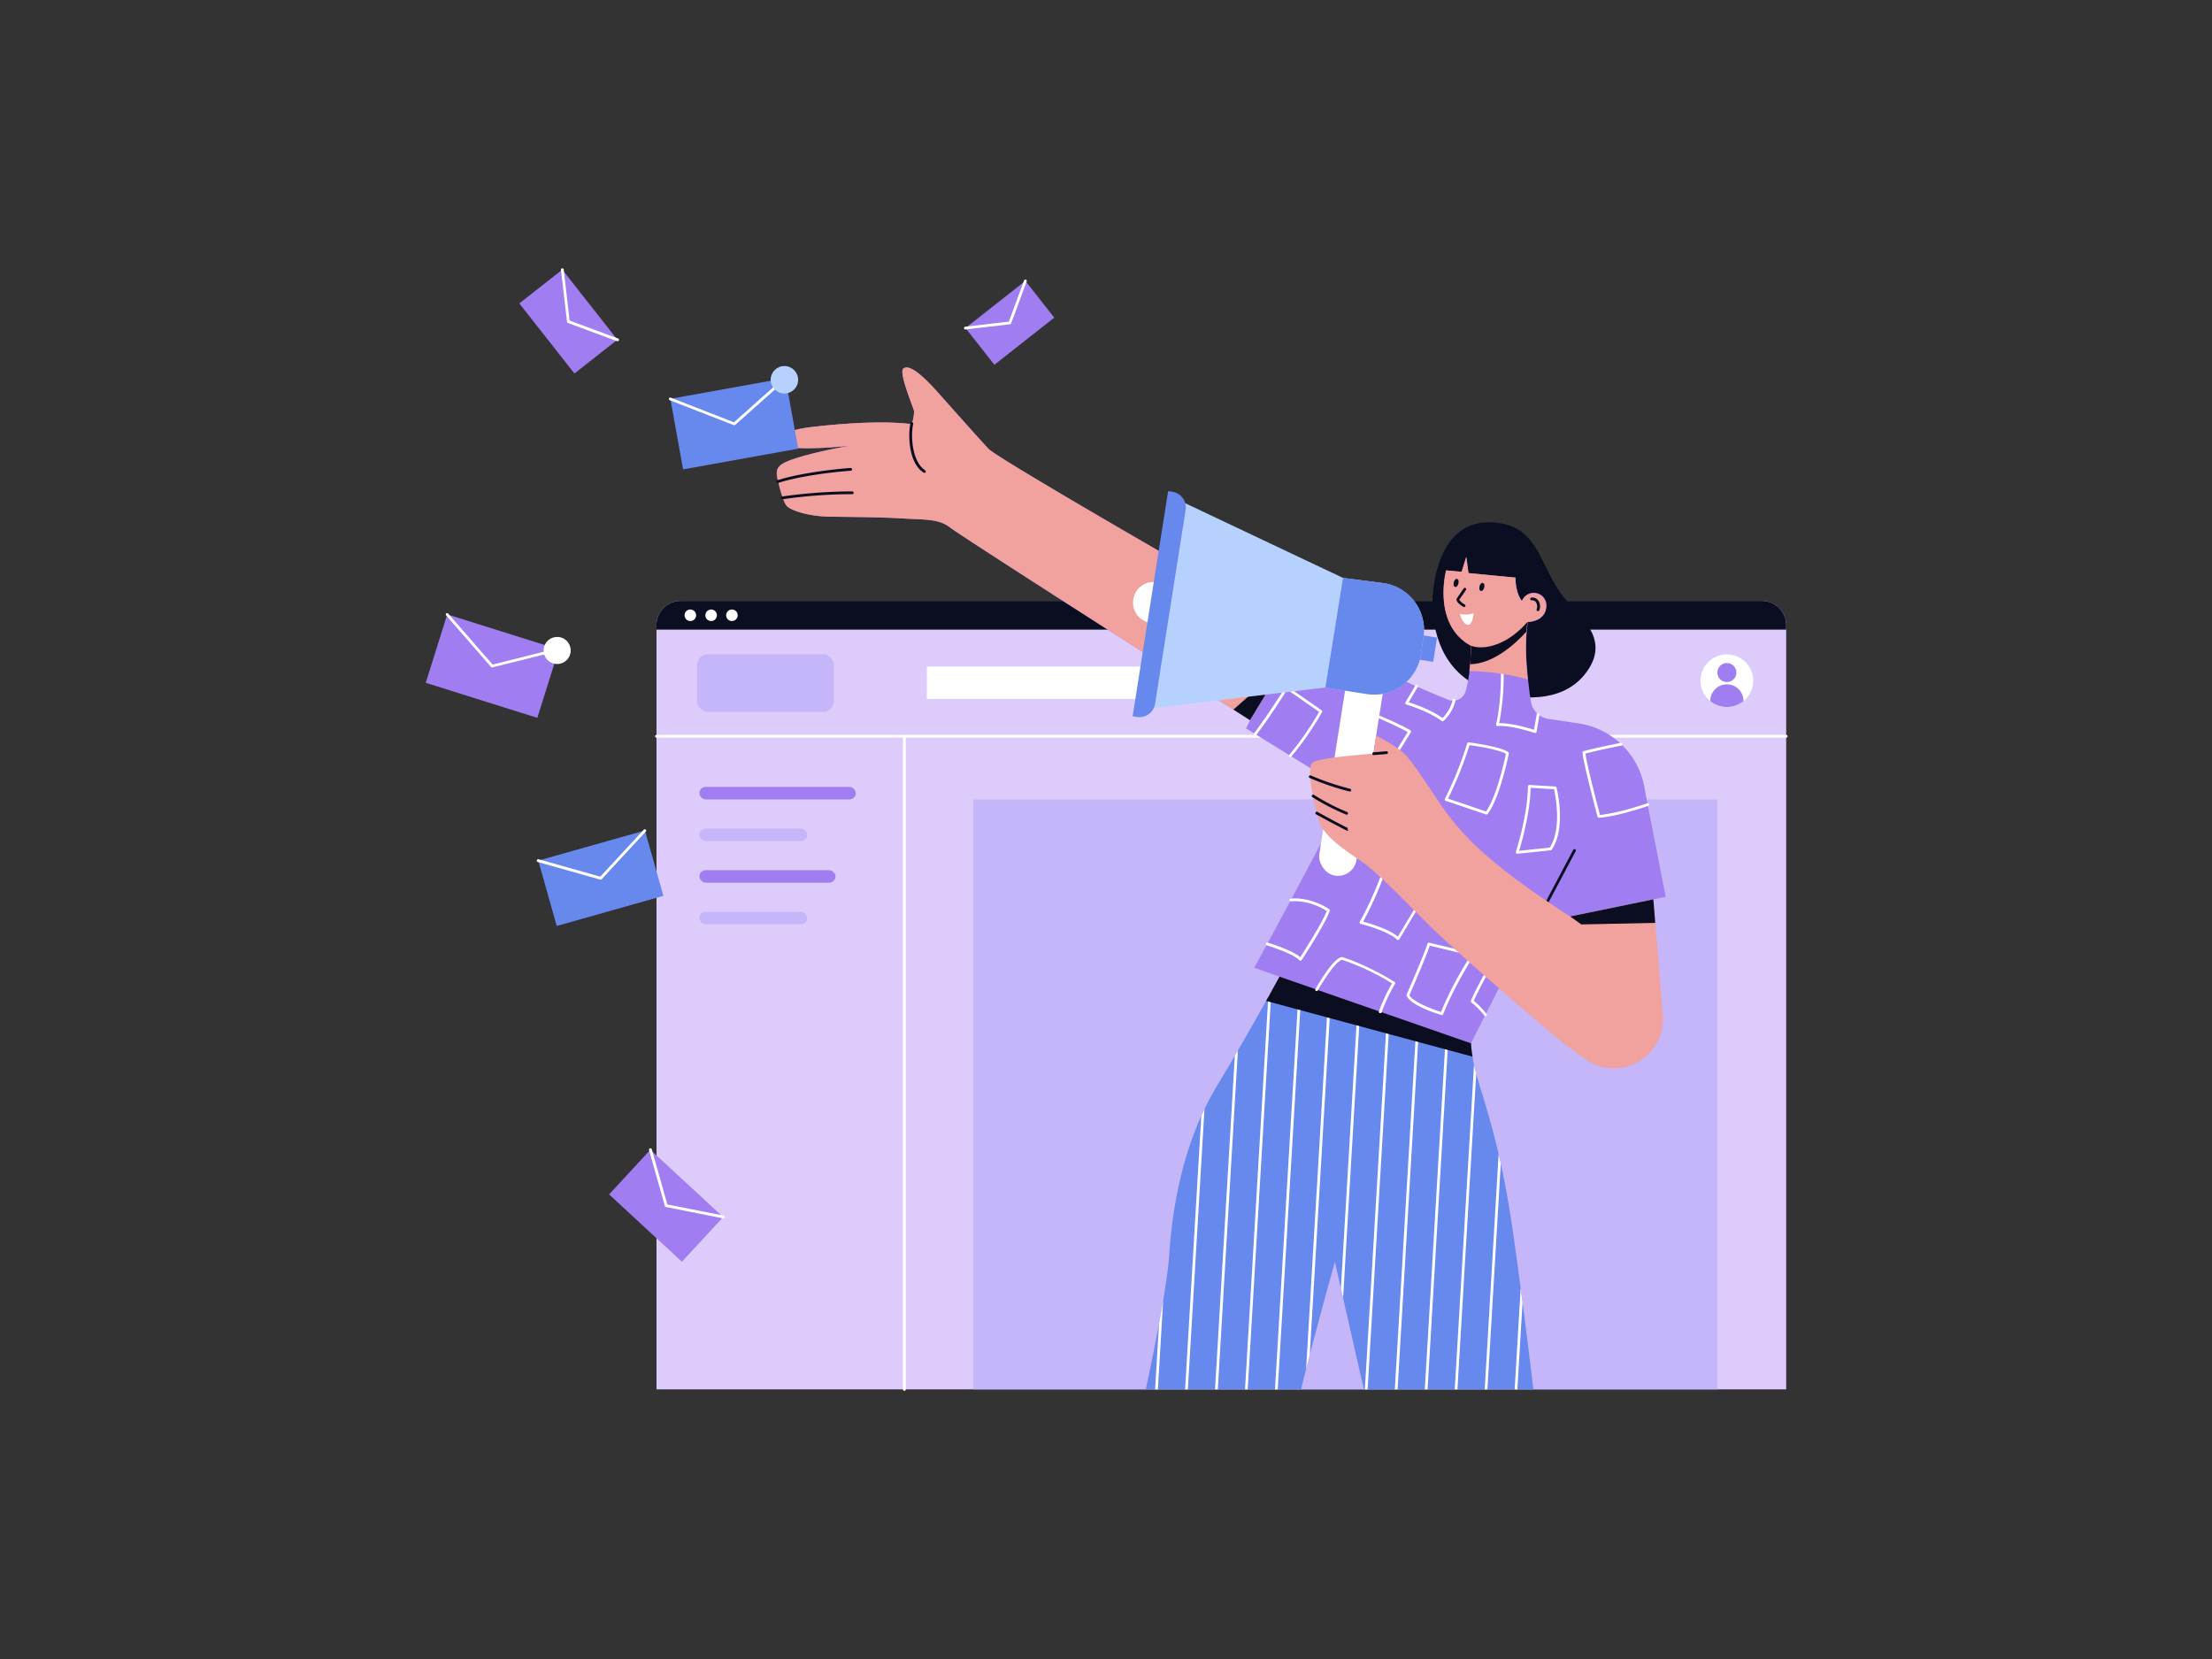 <svg id="Layer_2" data-name="Layer 2" xmlns="http://www.w3.org/2000/svg" xmlns:xlink="http://www.w3.org/1999/xlink" viewBox="0 0 800 600"><rect x="0" y="0" width="800" height="600" fill="#333333" stroke="none"/><defs><style>.cls-1{fill:none;}.cls-2{fill:#ddccfb;}.cls-3{fill:#fff;}.cls-4{fill:#c5b5f9;}.cls-5{fill:#0b0e20;}.cls-6{fill:#6788ec;}.cls-7{clip-path:url(#clip-path);}.cls-8{fill:#a07df0;}.cls-9{fill:#f1a19e;}.cls-10{fill:#b7d1ff;}</style><clipPath id="clip-path"><path class="cls-1" d="M554.57,502.48H493.25l-10.47-46.11s-8.34,29.74-12.21,46.11H414.39c2.59-12.05,7.64-36.64,8.44-48.29,1.09-15.75,4.32-39.93,17.39-61.58,11.92-19.74,24.3-42.57,24.3-42.57L532.05,372a45.47,45.47,0,0,0,1.45,14.86c2.17,8.87,8.87,25.17,13.58,58C550.05,465.46,552.88,488.38,554.57,502.48Z"/></clipPath></defs><title>Email Marketing</title><path class="cls-2" d="M646,226.09V502.48H237.43V226.09a8.76,8.76,0,0,1,8.76-8.76H637.25A8.76,8.76,0,0,1,646,226.09Z"/><path class="cls-3" d="M646,266.78H237.43a.5.5,0,0,1,0-1H646a.5.5,0,0,1,0,1Z"/><path class="cls-3" d="M327.08,503a.5.5,0,0,1-.5-.5V266.28a.5.5,0,1,1,1,0v236.2A.5.5,0,0,1,327.08,503Z"/><rect class="cls-4" x="351.97" y="289.12" width="269.15" height="213.36"/><path class="cls-3" d="M634.06,246.19a9.52,9.52,0,1,1-9.52-9.52A9.51,9.51,0,0,1,634.06,246.19Z"/><path class="cls-5" d="M646,226.09v1.62H237.43v-1.62a8.76,8.76,0,0,1,8.76-8.76H637.25A8.76,8.76,0,0,1,646,226.09Z"/><path class="cls-6" d="M554.57,502.48H493.25l-10.47-46.11s-8.34,29.74-12.21,46.11H414.39c2.59-12.05,7.64-36.64,8.44-48.29,1.09-15.75,4.32-39.93,17.39-61.58,6.43-10.65,13-22.2,17.68-30.58,4-7.15,6.62-12,6.62-12L532.05,372a40.45,40.45,0,0,0,.51,10.18c.22,1.44.53,3,.94,4.68,2.17,8.87,8.87,25.17,13.58,58C550.05,465.46,552.88,488.38,554.57,502.48Z"/><g class="cls-7"><path class="cls-3" d="M416.94,524.83h0a.5.5,0,0,1-.47-.53l11.45-193.1a.5.5,0,0,1,1,.06l-11.45,193.1A.5.5,0,0,1,416.94,524.83Z"/><path class="cls-3" d="M427.76,525.18h0a.5.5,0,0,1-.47-.53l11.45-193.1a.5.5,0,1,1,1,.06l-11.45,193.1A.5.5,0,0,1,427.76,525.18Z"/><path class="cls-3" d="M438.57,525.52h0a.5.5,0,0,1-.47-.53l11.45-193.1a.49.49,0,0,1,.53-.47.5.5,0,0,1,.47.53l-11.45,193.1A.5.5,0,0,1,438.57,525.52Z"/><path class="cls-3" d="M449.39,525.87h0a.5.5,0,0,1-.47-.53l11.45-193.1a.5.5,0,1,1,1,.06L449.89,525.4A.5.5,0,0,1,449.39,525.87Z"/><path class="cls-3" d="M460.21,526.21h0a.5.5,0,0,1-.47-.53l11.45-193.1a.5.5,0,1,1,1,.06l-11.45,193.1A.5.5,0,0,1,460.21,526.21Z"/><path class="cls-3" d="M471,526.56h0a.5.5,0,0,1-.47-.53L482,332.93a.49.49,0,0,1,.53-.47.5.5,0,0,1,.47.53l-11.45,193.1A.5.5,0,0,1,471,526.56Z"/><path class="cls-3" d="M481.84,526.9h0a.5.5,0,0,1-.47-.53l11.45-193.1a.5.5,0,1,1,1,.06l-11.45,193.1A.5.5,0,0,1,481.84,526.9Z"/><path class="cls-3" d="M492.65,527.25h0a.5.5,0,0,1-.47-.53l11.45-193.1a.5.5,0,1,1,1,.06l-11.45,193.1A.5.5,0,0,1,492.65,527.25Z"/><path class="cls-3" d="M503.47,527.59h0a.5.5,0,0,1-.47-.53L514.42,334a.5.5,0,0,1,1,.06L504,527.12A.5.5,0,0,1,503.47,527.59Z"/><path class="cls-3" d="M514.29,527.94h0a.5.5,0,0,1-.47-.53l11.45-193.1a.49.49,0,0,1,.53-.47.5.5,0,0,1,.47.53l-11.45,193.1A.5.5,0,0,1,514.29,527.94Z"/><path class="cls-3" d="M525.1,528.28h0a.5.5,0,0,1-.47-.53l11.45-193.1a.48.48,0,0,1,.53-.47.5.5,0,0,1,.47.53L525.6,527.81A.5.5,0,0,1,525.1,528.28Z"/><path class="cls-3" d="M535.92,528.63h0a.5.5,0,0,1-.47-.53L546.87,335a.48.48,0,0,1,.53-.47.5.5,0,0,1,.47.53l-11.45,193.1A.5.5,0,0,1,535.92,528.63Z"/><path class="cls-3" d="M546.73,529h0a.5.5,0,0,1-.47-.53l11.45-193.1a.49.49,0,0,1,.53-.47.5.5,0,0,1,.47.53L547.23,528.5A.5.5,0,0,1,546.73,529Z"/></g><path class="cls-5" d="M532.56,382.14,457.9,362c4-7.15,6.62-12,6.62-12L532.05,372A40.45,40.45,0,0,0,532.56,382.14Z"/><path class="cls-5" d="M541.33,250.61c10.15,2.58,25.09,3.49,33-8.32s-3.5-19.68-8.72-26.21c-9.31-11.65-8.83-27.12-27.23-27.18-18.22-.06-20.8,23.39-20.26,31.58C519.05,234.51,525.5,246.58,541.33,250.61Z"/><path class="cls-8" d="M602.43,324.34l-48.6,10-8,15.68-8.62,17L532,377.34l-32.84-11.43-23-8L453.59,350c1.47-2.64,3.06-5.54,4.73-8.62,2.72-5,5.64-10.44,8.55-15.89,10.43-19.53,20.69-39.25,20.69-39.25l-20.91-12.92L454,265.51l-3.36-2.08,1.49-2.94c-1.38-.9-34.31-21.78-34.31-21.78s-70.37-44.91-74.32-48-9.1-2.73-17.08-3.21-17.12-.52-26-.63-14.66-2.58-15.82-3.81-2.2-4.85-3.32-9.47,0-5.93,8.58-8.47c7.46-2.2,17.49-3.91,17.49-3.91-7.23.73-23.78,2-25.26-1-1.32-2.63,3.43-4.83,11.39-5.77,25.7-3,36.28-1,36.28-1a19,19,0,0,0,.83-4.65c-.16-1.27-5.71-14.11-3.88-15.51,2.69-2.06,9.18,4.91,13.45,9.73s14.16,15.91,17.33,19.31,74.92,44.62,74.92,44.62,21.46,11,39.63,20.59c7.16,3.79,13.81,7.35,18.44,10,7.1,4,15.12,7.75,21.92,10.75,4.53,2,8.52,3.64,11.34,4.78a4.83,4.83,0,0,0,2.2.33h0a4.74,4.74,0,0,0,4.12-3.4,49.39,49.39,0,0,0,1.41-7.25,82,82,0,0,0,.64-9.14c-14.26-7.65-9.06-27.3-9.06-27.3l5.61.52,1.69-5.41.78,5.87,17,1.63c0,5.86,2.34,8.47,2.34,8.47a4.56,4.56,0,0,1,8.8,2.21c-.51,5.33-6.52,5.37-6.7,5.37a69.63,69.63,0,0,0-.35,15.83c.12,1.7.26,3.37.43,5,.3,2.92.65,5.61,1,7.81a7.66,7.66,0,0,0,2.74,4.83A7.55,7.55,0,0,0,560,260l11,1.64a28.39,28.39,0,0,1,23.61,22.58L595.9,291Z"/><path class="cls-5" d="M556.62,332.28a.5.5,0,0,1-.44-.73L569,307.33a.5.5,0,0,1,.88.47L557.06,332A.5.5,0,0,1,556.62,332.28Z"/><path class="cls-3" d="M555.17,265.07l-.15,0c-9.28-3-13.36-2.5-13.4-2.49a.5.5,0,0,1-.55-.61c1.89-7.83,1.76-18.1,1.76-18.21a.5.5,0,0,1,.49-.51.51.51,0,0,1,.51.49,90.66,90.66,0,0,1-1.63,17.8c1.51,0,5.49.17,12.59,2.4.18-1,.58-3.32,1-5.65a.49.49,0,0,1,.58-.41.5.5,0,0,1,.41.57c-.52,3.14-1.07,6.23-1.07,6.23a.5.5,0,0,1-.49.41Z"/><path class="cls-3" d="M578.25,295.74a.5.5,0,0,1-.48-.37c-.2-.76-5-18.66-5.45-23.18a.5.5,0,0,1,.37-.53c3.51-.9,7.93-1.88,13.5-3a.5.5,0,1,1,.2,1c-5.33,1.06-9.6,2-13,2.88.63,4.64,4.56,19.54,5.27,22.19,5.57-.53,13.08-2.85,17.13-4.21a.5.5,0,0,1,.32.95c-4.19,1.41-12.07,3.84-17.78,4.29Z"/><path class="cls-3" d="M537.6,294.56l-.16,0-14.59-4.94a.5.5,0,0,1-.29-.7,134.92,134.92,0,0,0,8.08-20.08.49.49,0,0,1,.54-.35c.46.06,11.31,1.41,14.31,3.53a.5.5,0,0,1,.2.51c-.13.67-3.35,16.43-7.71,21.88A.5.5,0,0,1,537.6,294.56Zm-13.88-5.73,13.7,4.64c3.77-5.07,6.74-18.55,7.22-20.84-2.8-1.67-11.2-2.87-13.17-3.13A137.11,137.11,0,0,1,523.72,288.83Z"/><path class="cls-3" d="M548.7,308.77a.5.5,0,0,1-.47-.66c0-.13,4.26-13,4.37-23.73a.5.5,0,0,1,.16-.36.48.48,0,0,1,.37-.13l9.35.56a.5.5,0,0,1,.46.38c.15.6,3.6,14.73-1.76,22.49a.5.5,0,0,1-.36.21l-12.05,1.24Zm4.88-23.85c-.21,9.28-3.3,19.93-4.18,22.78l11.07-1.14c4.48-6.77,2.07-18.9,1.57-21.13Z"/><path class="cls-3" d="M521.76,260.88a.5.5,0,0,1-.3-.1c-5-3.7-12.79-5.94-12.87-6a.5.5,0,0,1-.3-.73s2-3.44,3.6-6.12a.5.5,0,0,1,.86.51c-1.21,2-2.65,4.48-3.28,5.55,1.93.6,7.92,2.59,12.24,5.69a13.84,13.84,0,0,0,3.66-6.5.5.5,0,0,1,1,.22,14.58,14.58,0,0,1-4.27,7.31A.5.5,0,0,1,521.76,260.88Z"/><path class="cls-3" d="M537.26,367.51a.5.5,0,0,1-.4-.2,29.46,29.46,0,0,0-4.76-4.82.5.5,0,0,1-.16-.59,133,133,0,0,1,8.49-15.62.5.5,0,0,1,.32-.22.49.49,0,0,1,.38.08l5,3.47a.5.5,0,1,1-.57.82L541,347.26a130.36,130.36,0,0,0-8,14.69,30.32,30.32,0,0,1,4.64,4.76.5.5,0,0,1-.4.8Z"/><path class="cls-3" d="M521.45,367.09l-.14,0c-1.14-.34-11.21-3.41-12.58-7a.5.5,0,0,1,0-.38c.06-.15,6.51-14.94,7.54-18.42a.5.5,0,0,1,.6-.35l16,3.81a.5.5,0,0,1,.3.76,128.61,128.61,0,0,0-11.22,21.25A.5.5,0,0,1,521.45,367.09Zm-11.71-7.18C511,362.37,518,365,521.15,366a129.27,129.27,0,0,1,10.76-20.41L517.09,342C515.79,346,510.52,358.12,509.74,359.91Z"/><path class="cls-3" d="M501.43,278.66h-.07l-10.65-1.43a.5.5,0,0,1-.42-.62l5-18.69a.5.5,0,0,1,.67-.34c.4.16,9.94,4,14.13,6.57a.5.5,0,0,1,.17.69l-8.38,13.59A.5.5,0,0,1,501.43,278.66Zm-10-2.35,9.76,1.31,7.95-12.88a138.22,138.22,0,0,0-13-6Z"/><path class="cls-3" d="M466.65,273.86a.5.5,0,0,1-.38-.82,111.93,111.93,0,0,0,10.82-15.58l-11.59-8.06c-1.17,1.9-5.87,9.44-11.15,16.41a.5.5,0,1,1-.8-.6c6-8,11.32-16.69,11.37-16.78a.5.5,0,0,1,.32-.23.49.49,0,0,1,.39.08L478,256.9a.5.5,0,0,1,.15.65A113.24,113.24,0,0,1,467,273.68.5.5,0,0,1,466.65,273.86Z"/><path class="cls-3" d="M499.18,366.41a.48.48,0,0,1-.17,0,.5.5,0,0,1-.3-.64,62.5,62.5,0,0,1,4.71-10.13,86.36,86.36,0,0,0-18.17-8.54c-2.95,1.36-7.22,8.66-8.64,11.08a.51.51,0,0,1-.68.18.5.5,0,0,1-.18-.68c2.57-4.39,6.33-10.37,9.26-11.56a.5.5,0,0,1,.19,0c.52,0,9.53,3,19.17,9a.5.5,0,0,1,.16.69,60.08,60.08,0,0,0-4.87,10.37A.5.5,0,0,1,499.18,366.41Z"/><path class="cls-3" d="M470.34,347.49a.5.5,0,0,1-.37-.16c-1.37-1.51-5.56-3.44-11.8-5.43a.5.5,0,1,1,.3-1c4.21,1.35,9.52,3.31,11.78,5.27,1.52-2.35,7.86-12.23,9.6-16.71-1.33-.86-6.71-4-12.94-3.47a.51.51,0,0,1-.54-.46.5.5,0,0,1,.46-.54c7.52-.64,13.67,3.68,13.92,3.86a.5.5,0,0,1,.18.57c-1.75,5-9.83,17.27-10.17,17.8a.5.5,0,0,1-.38.22Z"/><path class="cls-3" d="M505.65,340a.5.5,0,0,1-.34-.14c-3.5-3.31-13.12-5.71-13.22-5.73a.5.5,0,0,1-.32-.73,123.22,123.22,0,0,0,8.66-19.58.5.5,0,0,1,.8-.22l13.12,11.48a.5.5,0,0,1,.1.63l-8.38,14a.5.5,0,0,1-.36.24ZM493,333.33c2.15.57,9.16,2.59,12.57,5.4l7.85-13.16-12.25-10.71A126,126,0,0,1,493,333.33Z"/><path class="cls-9" d="M472,227.53c-1.86,3.14-4.92,8.23-8.1,13.49-5.71,9.47-11.78,19.47-11.78,19.47l-6-3.84-28.28-17.94s-70.37-44.91-74.32-48-9.1-2.73-17.08-3.21-17.12-.52-26-.63-14.66-2.58-15.82-3.81-2.2-4.85-3.32-9.47,0-5.93,8.58-8.47c7.46-2.2,17.49-3.91,17.49-3.91-7.23.73-23.78,2-25.26-1-1.32-2.63,3.43-4.83,11.39-5.77,25.7-3,36.28-1,36.28-1a19,19,0,0,0,.83-4.65c-.16-1.27-5.71-14.11-3.88-15.51,2.69-2.06,9.18,4.91,13.45,9.73s14.16,15.91,17.33,19.31,74.92,44.62,74.92,44.62S453.79,217.93,472,227.53Z"/><path class="cls-5" d="M463.86,241c-5.71,9.47-11.78,19.47-11.78,19.47l-6-3.84Z"/><circle class="cls-3" cx="417.21" cy="217.91" r="7.45"/><rect class="cls-3" x="483.27" y="223.78" width="13.63" height="93.47" rx="6.81" ry="6.81" transform="translate(48.12 -73.03) rotate(8.96)"/><path class="cls-9" d="M573.49,383.12c-3.68-2.56-6.87-4.87-9-6.6-4.41-3.6-13.28-11.17-22.39-19.1-10.24-8.94-20.76-18.33-25.53-23.08-9-9-18.35-18.64-23.31-22.18-3.65-2.62-9.91-6.44-13.61-10.81a12.77,12.77,0,0,1-2.77-4.85c-1.92-7.28-3.52-14.92-3-18.67a3.08,3.08,0,0,1,.9-2.1c2.39-1.82,22-3.14,22-3.14l.87-6.57s8.26,4.11,11.18,7.54c4.89,5.75,10.84,16,15.68,22.16s9.84,11.27,18.78,18.43c10,8,24.55,17.3,24.55,17.3L598,325.26l.69,8.51,2.69,33.31A17.77,17.77,0,0,1,573.49,383.12Z"/><path class="cls-9" d="M559.15,219.54c-.51,5.33-6.52,5.37-6.7,5.37-.19,1.11-.34,2.3-.43,3.54a98.17,98.17,0,0,0,.51,17.26,85.49,85.49,0,0,0-21.13-3c.11-.84.2-1.66.27-2.45.36-3.79.37-6.69.37-6.69-14.26-7.65-9.06-27.3-9.06-27.3l5.61.52,1.69-5.41.78,5.87,17,1.63c0,5.86,2.34,8.47,2.34,8.47A4.56,4.56,0,0,1,559.15,219.54Z"/><polygon class="cls-5" points="597.96 325.26 598.64 333.77 571.9 334.33 567.88 331.45 597.96 325.26"/><rect class="cls-6" x="511.76" y="229.98" width="7.31" height="8.88" transform="translate(42.8 -77.42) rotate(8.96)"/><path class="cls-10" d="M514.83,230.31l-.91,6.29A17.1,17.1,0,0,1,494.35,251l-15-2.35-66.12,7.87,11.24-76.5,61.26,29,14.37,1.84A17.1,17.1,0,0,1,514.83,230.31Z"/><path class="cls-6" d="M514.83,230.31l-.91,6.29A17.1,17.1,0,0,1,494.35,251l-15-2.35,6.38-39.63,14.37,1.84A17.1,17.1,0,0,1,514.83,230.31Z"/><rect class="cls-6" x="244.4" y="140.3" width="42.3" height="25.94" transform="translate(-22.95 49.48) rotate(-10.21)"/><path class="cls-3" d="M265.55,153.76a.5.5,0,0,1-.18,0l-23.11-9a.5.5,0,1,1,.36-.93l22.82,8.9,18.29-16.3a.5.5,0,0,1,.67.75l-18.52,16.51A.5.5,0,0,1,265.55,153.76Z"/><rect class="cls-8" x="351.46" y="108.32" width="27.57" height="16.91" transform="translate(5.99 250.86) rotate(-38.2)"/><path class="cls-3" d="M349.18,119.16a.5.5,0,0,1-.06-1l15.75-1.85,5.5-14.88a.5.5,0,1,1,.94.35l-5.61,15.17a.5.5,0,0,1-.41.32l-16.06,1.88Z"/><rect class="cls-8" x="229.93" y="418.1" width="21.99" height="35.87" transform="translate(-242.81 317.01) rotate(-47.25)"/><path class="cls-3" d="M261.56,440.63h-.1l-20.63-4.1a.5.5,0,0,1-.38-.35l-5.71-20.24a.5.5,0,1,1,1-.27l5.62,19.95,20.33,4a.5.5,0,0,1-.1,1Z"/><rect class="cls-6" x="197.25" y="305.35" width="40.08" height="24.57" transform="translate(-78.14 71) rotate(-15.77)"/><path class="cls-3" d="M217.28,318.14l-.14,0-22.62-6.38a.5.5,0,0,1,.27-1l22.32,6.29,15.74-17a.5.5,0,0,1,.73.68l-16,17.27A.5.5,0,0,1,217.28,318.14Z"/><rect class="cls-8" x="195.67" y="100.18" width="19.77" height="32.24" transform="translate(-27.92 151.9) rotate(-38.17)"/><path class="cls-3" d="M223.29,123.37a.5.5,0,0,1-.17,0l-17.73-6.57a.5.5,0,0,1-.32-.41l-2.19-18.78a.5.5,0,0,1,1-.12L206,115.94l17.45,6.46a.5.5,0,0,1-.17,1Z"/><circle class="cls-10" cx="283.69" cy="137.35" r="4.97"/><rect class="cls-8" x="165.08" y="219.78" width="25.94" height="42.3" transform="translate(-105.16 338.62) rotate(-72.57)"/><path class="cls-3" d="M178,241.42a.5.5,0,0,1-.38-.17l-16.29-18.7a.5.5,0,0,1,.75-.66l16.09,18.47,23.77-6a.5.5,0,1,1,.24,1l-24.07,6Z"/><circle class="cls-3" cx="201.5" cy="235.25" r="4.9" transform="translate(-100.38 304.62) rotate(-62.36)"/><circle class="cls-3" cx="249.67" cy="222.52" r="2.09"/><circle class="cls-3" cx="257.19" cy="222.52" r="2.09"/><circle class="cls-3" cx="264.71" cy="222.52" r="2.09"/><rect class="cls-4" x="252.1" y="236.59" width="49.48" height="20.88" rx="3.86" ry="3.86"/><rect class="cls-3" x="335.23" y="241.07" width="79.54" height="11.73"/><rect class="cls-8" x="252.95" y="284.59" width="56.56" height="4.53" rx="2.26" ry="2.26"/><rect class="cls-4" x="252.95" y="299.65" width="39.01" height="4.53" rx="2.26" ry="2.26"/><rect class="cls-8" x="252.95" y="314.71" width="49.22" height="4.53" rx="2.26" ry="2.26"/><rect class="cls-4" x="252.95" y="329.76" width="39.01" height="4.53" rx="2.26" ry="2.26"/><path class="cls-5" d="M334.3,171a.49.49,0,0,1-.27-.08c-5.57-3.55-5.65-14.06-4.75-17.84a.5.5,0,0,1,1,.23c-1,4.24-.43,13.74,4.31,16.77a.5.5,0,0,1-.27.92Z"/><path class="cls-5" d="M281.34,174.68a.5.5,0,0,1-.15-1c10.58-3.35,26.28-4.42,26.44-4.43a.51.51,0,0,1,.53.47.5.5,0,0,1-.47.53c-.16,0-15.73,1.07-26.2,4.38Z"/><path class="cls-5" d="M283,180.56a.5.5,0,0,1-.08-1,182.12,182.12,0,0,1,25.33-1.84.5.5,0,0,1,0,1h-.09a178.55,178.55,0,0,0-25.07,1.83Z"/><path class="cls-5" d="M488.17,286.23H488a95.58,95.58,0,0,1-14.31-4.85.5.5,0,1,1,.41-.91,94.38,94.38,0,0,0,14.13,4.79.5.5,0,0,1-.12,1Z"/><path class="cls-5" d="M486.92,294.56a.5.5,0,0,1-.19,0,82.27,82.27,0,0,1-12.11-6.27.5.5,0,0,1,.54-.84,81.1,81.1,0,0,0,11.94,6.19.5.5,0,0,1-.19,1Z"/><path class="cls-5" d="M487.47,300.46c-.34,0-1.17-.44-4.48-2.18-2.72-1.43-5.33-2.85-7-3.78a.5.5,0,1,1,.5-.87c3.78,2.16,10.56,5.68,11,5.85l-.17.45.34.41A.36.36,0,0,1,487.47,300.46Z"/><path class="cls-5" d="M496.82,273.08a.5.5,0,0,1,0-1c2.9-.22,4.6-.38,4.6-.38a.5.5,0,0,1,.09,1s-1.71.16-4.62.38Z"/><ellipse class="cls-5" cx="535.95" cy="212.29" rx="1.48" ry="0.87" transform="translate(201.03 681.47) rotate(-76.09)"/><ellipse class="cls-5" cx="526.64" cy="210.84" rx="1.48" ry="0.87" transform="translate(195.36 671.33) rotate(-76.09)"/><path class="cls-3" d="M528,222a8.12,8.12,0,0,0,4.94-.25s-.29,4.69-2.22,4.21S528,222,528,222Z"/><path class="cls-5" d="M529.52,219.55a.5.5,0,0,1-.26-.07c-1.15-.7-3-2-2.36-3.07.17-.28.63-.94,1.16-1.71s.91-1.31,1.3-1.88a.5.5,0,1,1,.83.56c-.39.58-.87,1.27-1.31,1.9s-1,1.4-1.12,1.65a5.92,5.92,0,0,0,2,1.7.5.5,0,0,1-.26.93Z"/><path class="cls-5" d="M556.22,221a.49.49,0,0,1-.18,0,.5.5,0,0,1-.29-.65,2.9,2.9,0,0,0-.26-2.57,1.66,1.66,0,0,0-1.55-.66h0a.5.5,0,0,1,0-1,2.62,2.62,0,0,1,2.41,1.07,3.92,3.92,0,0,1,.38,3.52A.5.5,0,0,1,556.22,221Z"/><path class="cls-5" d="M552.45,224.91c-.19,1.11-.34,2.3-.43,3.54-3.73,4.13-11.66,11.6-20.35,11.79.36-3.79.37-6.69.37-6.69C536.66,235.27,545.13,233.37,552.45,224.91Z"/><path class="cls-6" d="M416,177.68h1.59a5.72,5.72,0,0,1,5.72,5.72v71a5.72,5.72,0,0,1-5.72,5.72H416a0,0,0,0,1,0,0V177.68A0,0,0,0,1,416,177.68Z" transform="translate(39.22 -62.69) rotate(8.96)"/><circle class="cls-8" cx="624.55" cy="243.24" r="3.44"/><path class="cls-8" d="M630.55,253.51v.06a9.51,9.51,0,0,1-12,0v-.06a6,6,0,0,1,4-5.67,6,6,0,0,1,4,0A6,6,0,0,1,630.55,253.51Z"/></svg>